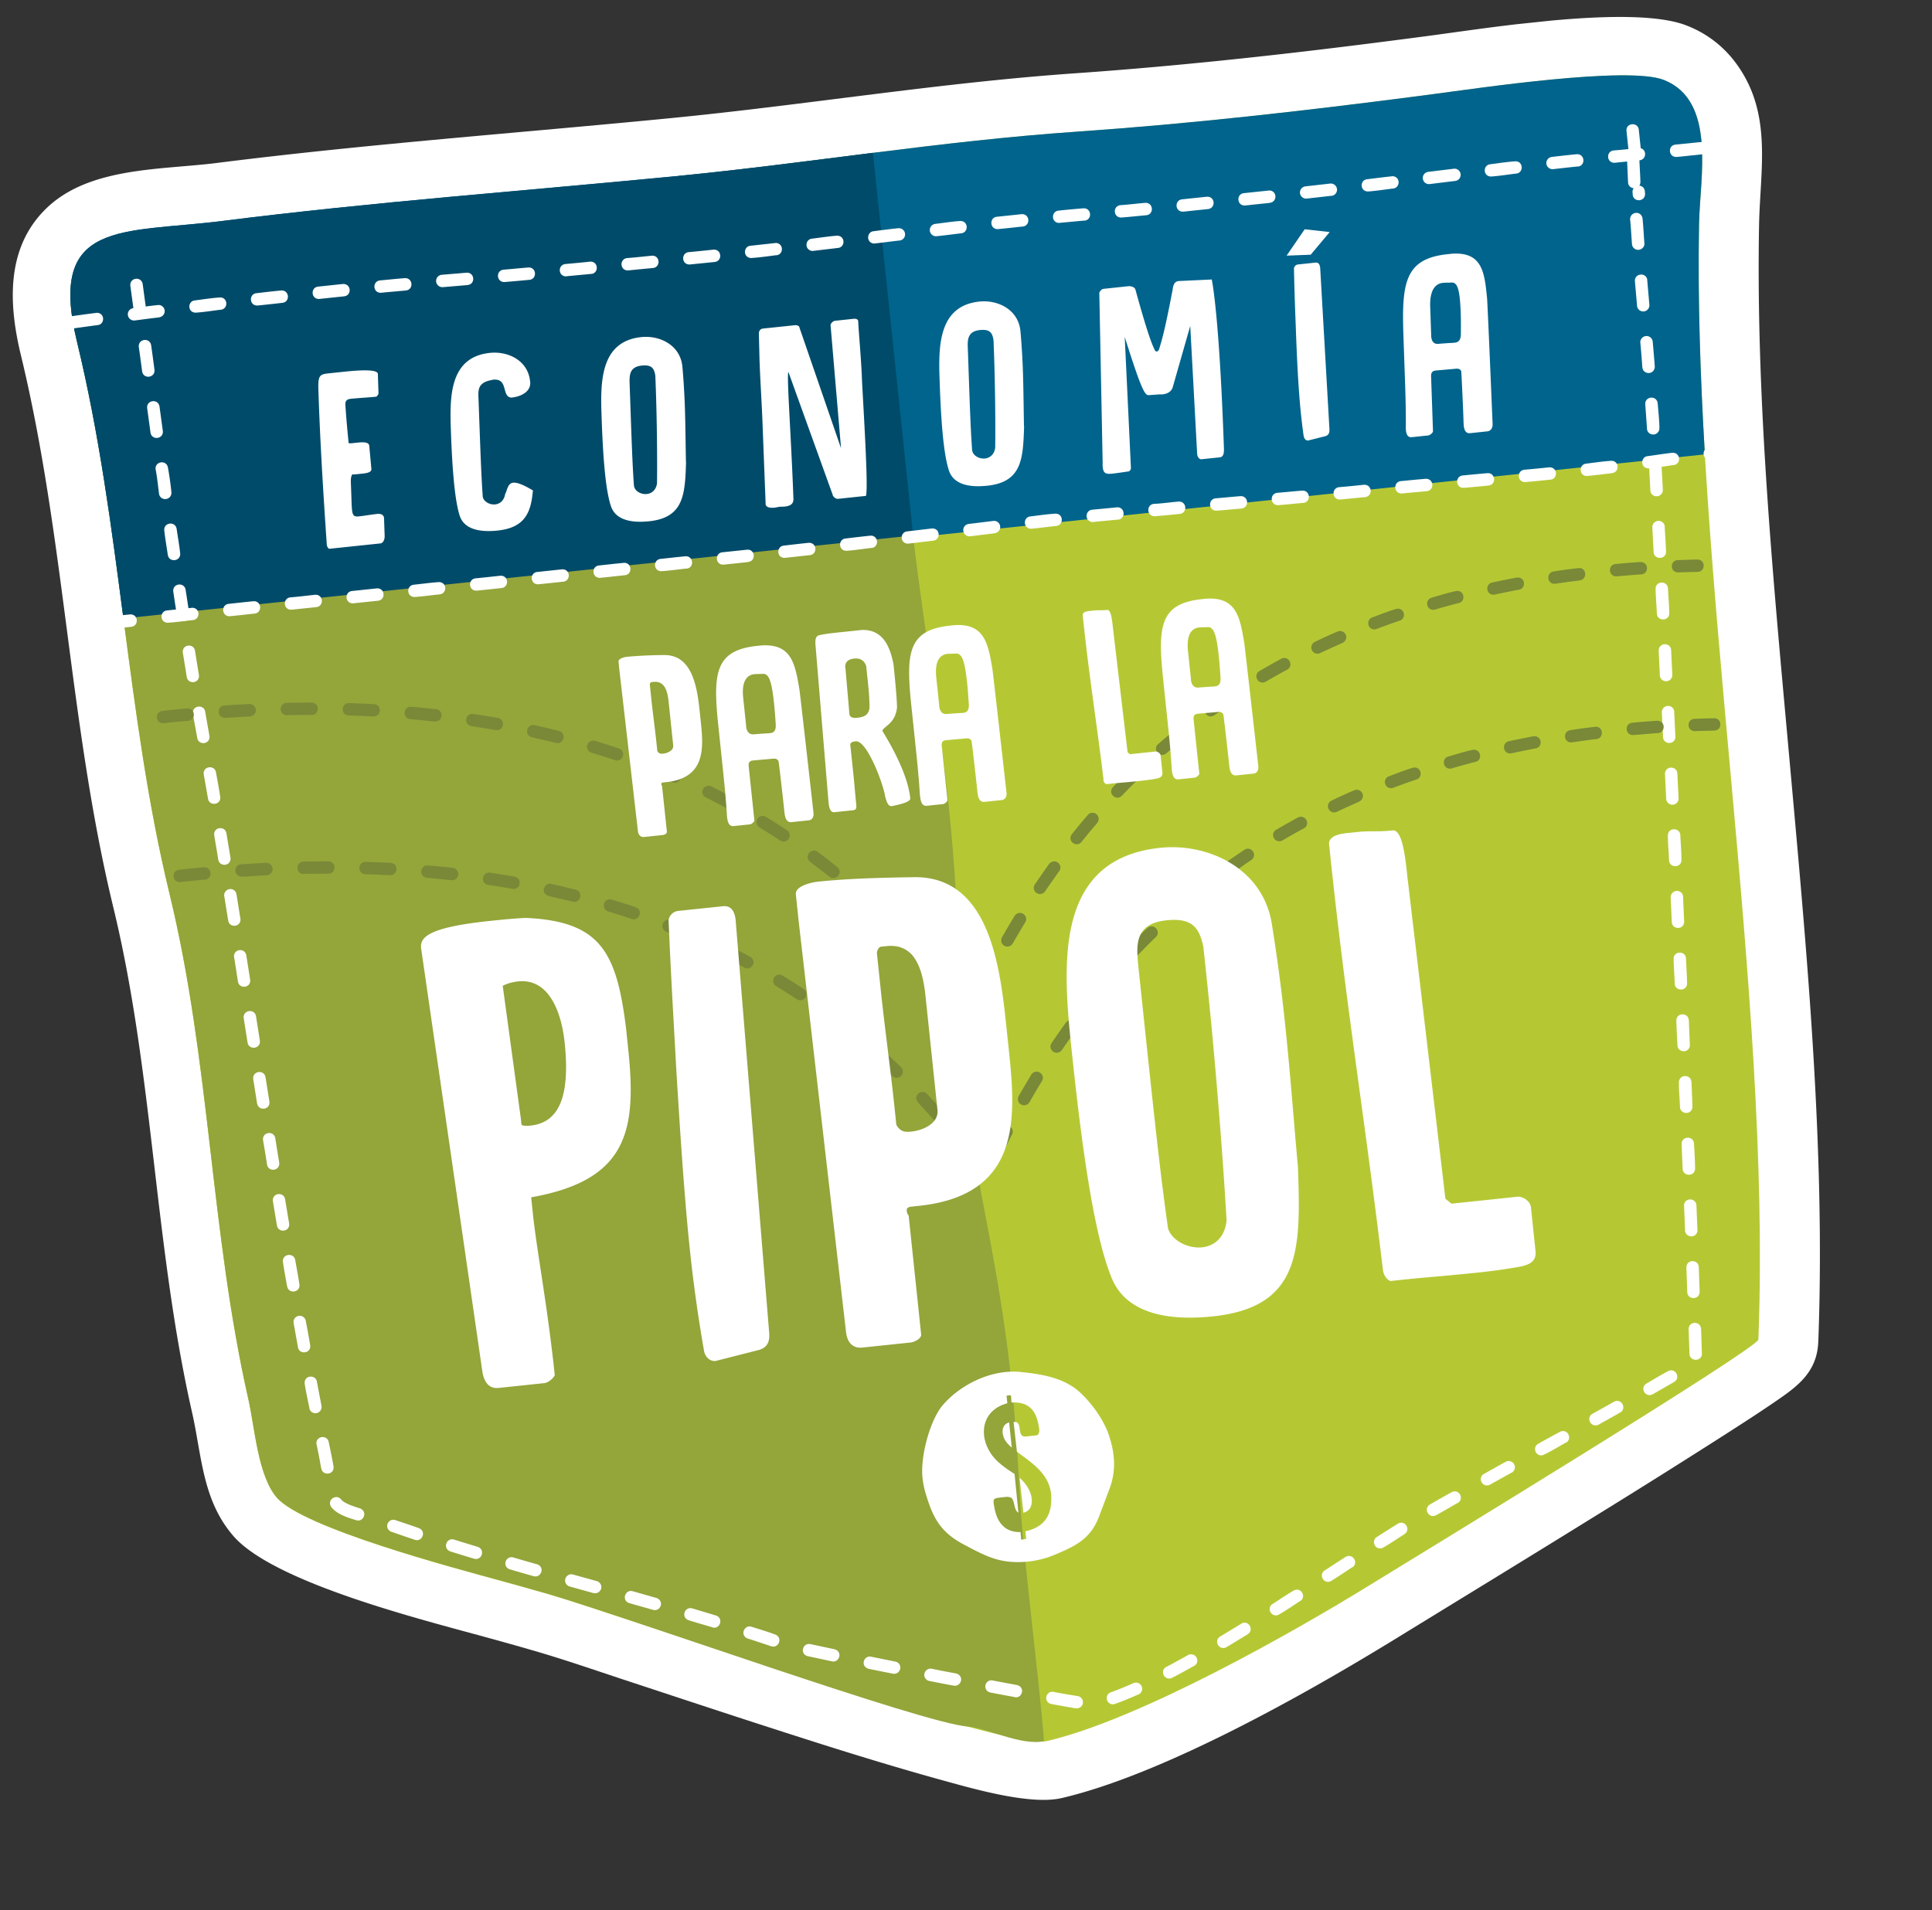 <svg xmlns="http://www.w3.org/2000/svg" width="90" height="89" fill="none"><rect width="100%" height="100%" fill="#333333" stroke="none"/><g fill-rule="evenodd" clip-path="url(#a)" clip-rule="evenodd"><path fill="#fff" d="M31.269 5.502c6.284-.616 12.509-1.647 18.817-2.087 5.204-.364 10.395-.949 15.566-1.626l.772-.101c2.88-.377 9.665-1.493 12.167-.49a5.13 5.13 0 0 1 2.266 1.732c1.73 2.328 1.137 4.941 1.087 7.551-.155 8.481.718 17.122 1.476 25.567.784 8.685 1.603 17.575 1.29 26.3l-.008.166c-.05 1.419-.977 2.087-1.98 2.773-.712.491-1.44.96-2.168 1.428a432 432 0 0 1-6.404 4.023c-3.037 1.882-6.08 3.74-9.123 5.608-4.19 2.574-10.842 6.33-15.575 7.432-1.478.344-4.204-.461-5.667-.863-2.597-.72-5.18-1.535-7.738-2.362-2.31-.745-4.614-1.51-6.921-2.27-1.425-.47-2.879-.977-4.322-1.391-.725-.212-1.454-.413-2.183-.614-2.935-.808-9.859-2.532-11.747-4.71-1.452-1.673-1.47-3.74-1.925-5.752-1.765-7.778-1.798-15.823-3.671-23.545C3.226 33.8 3.02 25.008.975 16.555c-.563-2.327-.718-4.94 1.117-6.78 1.991-2.006 5.367-1.85 7.998-2.181 7.038-.889 14.12-1.4 21.179-2.092"/><path fill="#B5C834" d="M31.479 8.213c6.358-.624 12.272-1.632 18.743-2.08 5.234-.36 10.528-.962 15.73-1.637l.771-.101c2.104-.276 9.124-1.332 10.794-.664 2.445.974 1.672 4.524 1.631 6.701-.296 16.197 3.36 35.61 2.77 51.818l-.007.164c-.017.409-16.03 10.165-18.375 11.607-3.211 1.97-10.409 6.08-14.762 7.099-1.93.45-19.92-5.89-23.265-6.853-.74-.21-1.474-.42-2.213-.621-2.109-.577-9.172-2.445-10.402-3.864-.88-1.014-1.022-3.227-1.323-4.57-1.782-7.85-1.773-15.73-3.68-23.583-2.033-8.39-2.237-17.166-4.307-25.71-1.381-5.7 2.109-5.02 6.796-5.613 6.949-.879 14.115-1.404 21.1-2.083z"/><path fill="#00648C" d="m79.424 21.16.001.01-73.662 7.742c-.566-4.346-1.135-8.707-2.18-13.009-1.381-5.7 2.109-5.02 6.796-5.611 6.949-.88 14.115-1.404 21.1-2.084 6.358-.623 12.272-1.632 18.743-2.079 5.234-.362 10.528-.963 15.73-1.638l.771-.101c2.104-.276 9.124-1.331 10.794-.663 2.445.973 1.672 4.523 1.631 6.7-.065 3.456.054 7.055.272 10.739z"/><path fill="#004B6A" d="m40.663 7.124 1.884 17.923-36.785 3.866c-.566-4.342-1.134-8.703-2.18-13.01-1.38-5.7 2.11-5.019 6.796-5.61 6.95-.88 14.115-1.405 21.1-2.085 3.127-.303 6.15-.705 9.18-1.088z"/><path fill="#94A53A" d="M42.531 24.949c.614 5.175 1.544 10.138 1.926 15.57.405 5.61.271 10.025 1.363 15.67 1.006 5.21 1.408 8.045 1.678 13.36.143 2.779.869 8.265 1.138 11.58-1.094.22-2.724-.64-3.536-.685-1.979-.1-16.242-5.224-19.587-6.187-.74-.21-1.474-.421-2.213-.621-2.109-.577-9.172-2.445-10.403-3.864-.879-1.014-1.022-3.227-1.322-4.57-1.782-7.85-1.773-15.73-3.68-23.583-1.02-4.2-1.575-8.493-2.143-12.804l36.784-3.867z"/><path fill="#fff" d="M6.647 13.235c-.065-.376-.615-.303-.575.08l.155 1.14c.064.375.615.302.574-.08zm69.408-4.17c.04.378.594.34.578-.046l-.011-.108a.274.274 0 0 0-.257-.26q.047-.065.052-.17c-.011-.346-.033-.696-.05-1.046a.29.29 0 0 0 .094-.243l-.12-1.149c-.039-.363-.593-.33-.574.046l.108 1.03a.28.28 0 0 0-.086.173c.001.015-.002.03 0 .05l.052 1.155a.276.276 0 0 0 .262.27.3.3 0 0 0-.054.19l.01.108zm.462 1.123a.33.33 0 0 0-.084-.185.291.291 0 0 0-.496.22c.04.374.057.774.087 1.153q.018.177.19.248c.192.069.41-.083.388-.294-.03-.374-.047-.774-.086-1.147zm.221 2.864c-.04-.373-.593-.334-.578.046l.1 1.15a.288.288 0 0 0 .574-.05l-.1-1.145zm.252 2.867a.289.289 0 0 0-.488-.182.29.29 0 0 0-.09.232c.04.378.066.768.095 1.146.036.344.521.358.575.015-.002-.02.006-.04.004-.06q-.044-.578-.096-1.146zm.232 2.873c-.04-.378-.594-.34-.579.04.025.38.055.764.08 1.144.01.291.434.386.562.08.01-.041.018-.067.017-.117-.003-.361-.052-.783-.08-1.152zm.172 2.874c-.015-.335-.523-.376-.574-.014.001.015-.002.03 0 .05l.061 1.15c.011.296.434.386.562.084.01-.04.018-.066.018-.116l-.061-1.15zm.158 2.877a.29.29 0 0 0-.181-.254.292.292 0 0 0-.399.285l.061 1.15c.013.355.572.366.577-.017-.01-.385-.042-.774-.063-1.164zm.147 2.872c-.013-.361-.571-.367-.576.016.01.386.042.774.062 1.16.013.36.572.366.577-.017-.011-.386-.042-.774-.063-1.164zm.148 2.872c-.015-.336-.518-.377-.576-.024.002.02-.001.035-.004.055l.056 1.15c.016.336.518.378.576.024-.002-.02.001-.035.004-.055zm.148 2.877a.287.287 0 0 0-.283-.273.29.29 0 0 0-.297.305l.056 1.15c.016.336.519.382.575.019-.001-.015.002-.03 0-.05l-.056-1.15zm.142 2.873c-.015-.336-.518-.382-.575-.019.002.015-.002.03 0 .05l.056 1.15a.29.29 0 0 0 .243.272.285.285 0 0 0 .333-.298l-.056-1.15zm.138 2.873c-.017-.35-.548-.374-.579-.003 0 .377.04.795.055 1.18.017.35.547.374.578.004 0-.377-.034-.796-.054-1.18m.132 2.874c-.013-.271-.358-.379-.528-.148a.3.3 0 0 0-.052.174l.051 1.151c.016.336.519.382.576.024-.002-.015.002-.03 0-.05l-.051-1.15zm.133 2.874c-.014-.366-.572-.367-.577.011.01.386.037.775.052 1.16.014.366.572.367.577-.01-.01-.386-.036-.776-.052-1.16m.128 2.874c-.014-.365-.572-.366-.577.012.01.385.032.775.052 1.16.017.35.543.375.579.004l-.004-.03-.046-1.151zm.122 2.875c-.016-.35-.542-.374-.578-.008-.006.377.034.8.049 1.18.016.341.518.378.576.03-.002-.02.001-.036.004-.056l-.046-1.151zm.123 2.875c-.013-.366-.572-.371-.576.016.01.386.031.77.047 1.161.017.35.543.38.579.004 0-.377-.03-.796-.05-1.176zm.113 2.876c-.016-.34-.518-.382-.576-.029.002.015-.002.03 0 .05l.047 1.151c.015.34.518.377.576.029-.002-.015.002-.03 0-.05zm.108 2.877c-.013-.366-.568-.377-.576.015q.023.58.041 1.152c.014.366.568.377.576-.016l-.04-1.151m.103 2.876c-.013-.365-.568-.377-.576.016l.041 1.152c.013.356.543.375.58.009l-.004-.03-.036-1.152zm-1.25 2.474c.315-.187.07-.663-.272-.508-.34.18-.682.39-1.016.584-.323.192-.058.68.287.5l1.006-.577zm-2.516 1.425c.293-.154.113-.627-.225-.527-.02.002-.038.014-.057.026l-1.007.562c-.274.143-.142.59.2.535.035-.004.054-.016.082-.028l1.008-.563zm-2.523 1.407c.292-.155.113-.632-.23-.527-.02.002-.034.014-.048.02-.334.184-.684.365-1.013.558-.292.155-.122.633.235.521.328-.148.73-.4 1.055-.577zm-2.53 1.397a.29.29 0 0 0 .126-.37.29.29 0 0 0-.403-.137c-.34.185-.673.374-1.012.563-.284.149-.13.61.215.528a.3.3 0 0 0 .067-.027c.334-.189.673-.373 1.007-.562zm-2.512 1.41c.323-.193.058-.68-.287-.5-.334.188-.678.378-1.007.572-.314.186-.07.662.273.507.34-.185.682-.39 1.016-.578zm-2.484 1.452c.29-.174.078-.638-.263-.508q-.021.008-.042.024-.491.305-.981.62c-.294.189-.056.655.282.5.33-.183.677-.428 1.004-.631zm-2.428 1.55c.303-.19.038-.679-.31-.488-.328.208-.65.42-.976.633-.299.19-.044.67.3.49.328-.204.659-.427.98-.64zm-2.427 1.57c.295-.185.056-.656-.282-.501-.324.183-.682.434-1.004.636-.3.19-.056.656.282.502.324-.183.687-.435 1.004-.642zm-2.444 1.542c.29-.174.078-.638-.258-.514a98 98 0 0 1-1.026.624c-.29.175-.094.625.24.521q.028-.01.056-.026c.333-.199.66-.402.989-.6zm-2.496 1.478c.274-.143.142-.59-.2-.534-.035.003-.054.015-.087.033-.334.184-.668.373-1.008.548-.322.168-.1.665.258.514.345-.176.693-.37 1.032-.56zm-2.59 1.33a.27.27 0 0 0 .147-.155c.1-.239-.15-.476-.387-.371a14 14 0 0 1-1.052.428c-.316.117-.212.593.133.556a.2.2 0 0 0 .063-.016c.37-.133.733-.285 1.09-.442zm-2.923.644a.3.3 0 0 0 .273-.103.29.29 0 0 0-.178-.463c-.37-.06-.77-.122-1.132-.198-.38-.055-.477.486-.105.566q.571.106 1.142.203zm-2.845-.515c.311.067.497-.39.172-.544-.026-.007-.041-.015-.067-.023-.376-.07-.757-.138-1.134-.213-.285-.064-.484.324-.214.519a.3.3 0 0 0 .109.043q.567.111 1.139.213zm-2.842-.54c.3.063.496-.355.193-.536-.032-.016-.048-.025-.084-.03a48 48 0 0 1-1.134-.22.294.294 0 0 0-.333.2.287.287 0 0 0 .218.369c.377.074.76.153 1.135.218zm-2.834-.555a.294.294 0 0 0 .333-.194.283.283 0 0 0-.218-.37l-1.13-.228c-.317-.07-.503.39-.172.544.02.008.035.011.056.02q.565.117 1.135.227zm-2.837-.575c.327.07.492-.395.183-.54l-.062-.024-1.127-.239c-.357-.076-.51.456-.13.56zm-2.83-.705c.342.118.548-.385.203-.538-.358-.136-.754-.253-1.12-.368-.316-.11-.546.355-.223.53l.041.015c.366.115.728.241 1.095.361zm-2.743-.878c.365.106.528-.428.177-.55a99 99 0 0 0-1.112-.334c-.36-.101-.53.418-.182.545.367.12.751.224 1.122.338zm-2.762-.816c.334.094.534-.379.193-.541l-.032-.012-1.109-.315c-.34-.098-.526.398-.192.541l.03.012zm-2.778-.785c.302.082.52-.312.24-.516a.2.2 0 0 0-.079-.037c-.37-.105-.744-.204-1.114-.31a.29.29 0 0 0-.317.118.29.29 0 0 0 .161.44l1.114.31zm-2.783-.784c.338.093.522-.387.202-.537a.2.2 0 0 0-.041-.016q-.555-.156-1.11-.32c-.334-.094-.52.367-.219.53l.057.023q.555.164 1.11.32m-2.777-.815c.365.106.533-.428.176-.55-.37-.114-.736-.224-1.107-.34-.37-.104-.533.424-.176.55q.55.174 1.107.34m-2.759-.88c.341.117.548-.386.203-.538-.363-.135-.745-.254-1.107-.38-.304-.102-.532.29-.27.5a.3.3 0 0 0 .078.041c.367.126.73.256 1.096.376m-2.732-.914c.305.107.534-.324.245-.517-.027-.012-.043-.026-.069-.033-.242-.078-.71-.213-.875-.414-.192-.262-.641-.027-.492.3.007.02.018.033.03.051.265.34.76.491 1.156.613zm-1.623-2.405c.055.332.565.308.573-.05l-.006-.054c-.065-.38-.145-.759-.224-1.138-.089-.367-.63-.26-.566.115q.12.56.217 1.123zm-.56-2.814a.3.3 0 0 0 .097.169.29.29 0 0 0 .47-.278l-.214-1.129c-.055-.336-.59-.305-.57.075.049.372.148.788.222 1.163zm-.527-2.832c.062.35.609.293.569-.09-.06-.38-.136-.765-.205-1.144a.29.29 0 0 0-.219-.23.287.287 0 0 0-.349.33zm-.503-2.84c.063.36.61.293.57-.085-.056-.381-.13-.765-.196-1.145-.063-.36-.614-.293-.574.085.055.381.13.77.196 1.15zm-.477-2.838c.062.356.61.303.568-.09-.065-.38-.125-.76-.189-1.136-.063-.36-.61-.302-.569.09.065.38.125.761.19 1.141zm-.463-2.839c.063.36.61.303.568-.09q-.095-.57-.184-1.141c-.063-.36-.61-.303-.57.09.065.375.131.765.186 1.141m-.459-2.844c.063.355.59.3.572-.06l-.003-.03-.18-1.137c-.063-.366-.614-.298-.573.085l.18 1.142zm-.448-2.841c.063.365.614.298.574-.085l-.18-1.142c-.063-.366-.614-.298-.574.085zm-.448-2.84c.062.355.59.3.572-.06l-.003-.03-.18-1.138c-.062-.36-.61-.303-.569.085.065.38.12.762.18 1.142m-.453-2.84c.063.36.61.302.569-.09-.065-.38-.12-.762-.185-1.142a.27.27 0 0 0-.103-.178c-.202-.162-.507.014-.465.272zm-.463-2.84c.063.356.61.303.569-.09-.065-.38-.125-.76-.19-1.14-.063-.361-.61-.299-.569.084.06.38.13.76.19 1.146m-.477-2.837c.062.355.608.293.569-.085-.055-.381-.131-.77-.2-1.15-.063-.35-.61-.298-.57.09.065.38.135.76.2 1.14zm-.502-2.83c.055.331.561.313.573-.05l-.006-.05c-.064-.375-.134-.755-.198-1.13-.062-.356-.609-.294-.57.084.056.382.136.77.201 1.15zM8.7 31.545c.062.356.61.303.568-.09q-.095-.571-.184-1.136c-.063-.36-.61-.303-.568.09q.095.57.184 1.14zm-.453-2.84c.064.37.614.293.574-.08a91 91 0 0 0-.175-1.148c-.064-.37-.614-.298-.575.08q.084.572.175 1.143zm-.429-2.848c.063.36.59.305.577-.06-.04-.378-.112-.783-.167-1.159-.063-.36-.59-.305-.577.06.04.379.112.783.167 1.164zm-.41-2.85c.064.361.587.311.578-.06a15 15 0 0 0-.162-1.16c-.065-.374-.615-.302-.575.081.072.355.112.777.16 1.14m-.398-2.85c.064.375.614.302.574-.08l-.155-1.14c-.064-.376-.614-.303-.574.08zm-.39-2.852c.064.375.615.302.575-.08-.05-.382-.1-.759-.155-1.14-.064-.375-.615-.303-.575.08.055.381.105.758.155 1.14"/><path fill="#fff" d="M3.335 14.729c-.377.064-.305.612.075.572.383-.05.761-.105 1.145-.155.325-.034.346-.542-.026-.573l-.049.005q-.576.074-1.145.155zm75.917-7.533c.364-.038.341-.592-.056-.575q-.572.061-1.144.116c-.375.039-.332.59.046.575h.01c.267-.019.542-.058.813-.081l.34-.036zm-2.877.273c.345-.037.351-.543-.006-.575l-.044.004c-.38.04-.774.082-1.154.112-.365.038-.342.591.055.574.384-.04.769-.08 1.154-.111zm-2.87.291c.365-.038.332-.59-.05-.575a45 45 0 0 0-1.163.127.29.29 0 0 0-.258.295.29.29 0 0 0 .323.274q.57-.066 1.148-.126zm-2.87.327c.344-.036.338-.567-.036-.572-.376.025-.803.09-1.181.139-.34.036-.345.562.04.571.38-.025.792-.093 1.176-.138m-2.865.346a.287.287 0 1 0-.07-.568l-1.146.14a.287.287 0 1 0 .07.568zm-2.868.35c.33-.034.347-.542-.02-.573l-.05.005c-.384.04-.768.091-1.147.136-.34.036-.344.562.04.571.381-.025.798-.094 1.177-.138m-2.874.342a.29.29 0 0 0 .256-.26.29.29 0 0 0-.322-.313l-1.147.13a.29.29 0 0 0-.258.295.29.29 0 0 0 .323.274l1.147-.13zm-2.872.322c.34-.036.352-.538-.01-.574l-.05.005-1.148.12c-.365.039-.337.592.05.576l1.159-.122zm-2.88.293c.365-.039.342-.592-.055-.575l-1.153.121c-.365.039-.342.592.055.575zm-2.875.287c.37-.039.332-.59-.045-.576-.386.03-.774.082-1.16.107-.374.04-.337.591.046.576.385-.03.775-.071 1.16-.107m-2.883.254c.374-.04.336-.592-.046-.576q-.576.045-1.16.107c-.345.036-.351.543.006.575l.044-.005 1.15-.106zm-2.872.272c.365-.039.337-.591-.05-.576l-1.159.122c-.364.038-.331.59.05.575.386-.035.775-.081 1.164-.122zm-2.867.316c.345-.036.34-.562-.03-.573-.372.02-.808.09-1.182.135a.286.286 0 0 0-.252.26.29.29 0 0 0 .322.313c.385-.04.763-.09 1.147-.136zm-2.87.336a.286.286 0 0 0 .252-.26.29.29 0 0 0-.322-.313c-.38.04-.768.09-1.146.14-.33.035-.347.543.02.574l.05-.005c.379-.04.767-.096 1.146-.136m-2.869.346c.34-.035.345-.562-.04-.571-.376.025-.797.094-1.176.139-.33.034-.352.538.02.573l.05-.005zm-2.87.342c.346-.037.34-.562-.03-.573l-.034.004-1.148.126c-.345.036-.344.562.035.571.377-.024.799-.084 1.177-.133zm-2.877.312c.365-.038.337-.591-.05-.575a92 92 0 0 1-1.159.117c-.365.038-.341.591.05.575l1.154-.116zm-2.875.282c.364-.038.341-.591-.05-.575-.385.04-.77.081-1.155.112-.365.038-.342.591.05.575q.577-.059 1.155-.112m-2.876.278c.364-.038.341-.592-.05-.575q-.578.06-1.155.111c-.345.036-.352.543.01.575l.045-.005c.384-.04.77-.071 1.15-.111zm-2.882.273c.375-.04.332-.59-.04-.576-.386.03-.775.071-1.16.102-.376.04-.337.59.045.576q.576-.048 1.16-.103zm-2.88.243c.38-.04.337-.591-.04-.576l-1.161.097a.288.288 0 0 0-.183.486c.061.063.15.098.233.09zm-2.873.253c.374-.04.331-.591-.046-.576-.386.03-.775.071-1.16.107-.364.038-.341.591.05.575.385-.04.77-.07 1.156-.106m-2.877.272c.365-.038.341-.591-.056-.575l-1.153.122c-.365.038-.336.59.05.575zm-2.874.302c.365-.038.332-.59-.05-.575-.385.035-.779.082-1.163.127-.355.037-.341.592.06.574q.577-.058 1.158-.126zm-2.866.321c.345-.036.339-.566-.035-.572-.376.025-.803.09-1.182.14-.34.035-.344.562.04.57.377-.024.798-.093 1.177-.138m-2.869.351a.286.286 0 1 0-.07-.568c-.384.04-.767.096-1.145.145a.28.28 0 0 0-.184.1.29.29 0 0 0 .26.473c.378-.05.766-.1 1.145-.145z"/><path fill="#798938" d="M7.566 33.125c-.355.037-.34.566.03.572l.03-.003c.384-.04.763-.08 1.144-.11.37-.04.332-.591-.046-.576-.385.03-.779.077-1.163.117zm71.517-6.48c.377-.015.374-.57-.005-.575q-.465.01-.92.027c-.367.014-.379.566.016.574q.454-.018.91-.026m-2.629.117c.328-.014.38-.516.02-.572-.02.002-.035-.002-.055-.005q-.578.039-1.162.093c-.374.04-.331.59.046.576.385-.031.77-.066 1.156-.092zm-2.86.276c.33-.035.34-.542-.011-.574l-.06.006c-.379.045-.777.092-1.154.156-.367.063-.3.612.08.572.383-.055.76-.11 1.145-.155zm-2.835.437c.328-.054.314-.564-.06-.57l-.05.006c-.38.07-.761.15-1.142.23-.33.079-.284.56.06.568l.064-.006c.376-.08.751-.159 1.128-.228m-2.8.622c.326-.074.27-.604-.12-.563-.37.078-.785.206-1.152.315-.353.106-.227.643.157.553q.553-.163 1.11-.305zm-2.75.82c.34-.125.197-.636-.167-.548-.367.113-.76.263-1.12.4-.316.113-.204.612.158.55.02-.003.03-.004.049-.016q.54-.204 1.08-.386m-2.672 1.035a.29.29 0 0 0 .163-.35.29.29 0 0 0-.393-.177c-.352.151-.714.313-1.06.484a.288.288 0 1 0 .249.52c.347-.161.694-.322 1.042-.472zM59.962 31.2c.307-.161.106-.651-.248-.52l-.029.013q-.51.276-1.016.573c-.29.175-.1.621.239.521q.03-.01.057-.026.494-.291.997-.561m-2.45 1.473c.287-.204.048-.625-.269-.508a.2.2 0 0 0-.051.03c-.326.218-.642.435-.957.662-.297.21 0 .67.319.477.322-.212.636-.448.962-.661zm-2.305 1.691c.292-.254-.072-.682-.365-.443q-.455.367-.893.75c-.266.225.038.65.351.453l.033-.023q.432-.372.874-.737m-2.138 1.897c.245-.234-.069-.658-.384-.431-.278.248-.583.572-.843.848-.258.29.16.663.42.397.266-.276.531-.547.808-.81zm-1.959 2.081a.29.29 0 0 0 .036-.32.285.285 0 0 0-.473-.05q-.38.441-.743.896c-.232.313.217.647.451.36q.357-.447.73-.88zm-1.767 2.245c.192-.258-.145-.62-.438-.37a.3.3 0 0 0-.035.038q-.339.474-.663.953c-.185.272.174.612.447.36l.035-.044q.322-.471.654-.937m-1.583 2.385c.166-.27-.177-.587-.447-.36-.017.021-.036.038-.048.06-.2.328-.399.667-.588.999a.3.3 0 0 0 0 .288.29.29 0 0 0 .503-.004q.285-.498.58-.983m-1.393 2.493c.162-.315-.292-.6-.502-.28-.184.337-.36.713-.527 1.058-.141.317.274.567.49.296a.2.2 0 0 0 .029-.053q.243-.515.51-1.026zm-1.832 1.582c.193.267.623.044.504-.276-.012-.024-.019-.043-.036-.066a25 25 0 0 0-.705-.923c-.23-.284-.666.025-.468.337.227.313.478.614.705.928m-1.784-2.234c.227.264.653-.039.457-.346l-.024-.032q-.382-.437-.778-.866c-.252-.261-.67.08-.434.378.255.29.518.57.773.862zm-1.962-2.071c.216.21.581-.017.47-.318-.02-.037-.032-.066-.065-.097a32 32 0 0 0-.851-.794c-.253-.226-.633.097-.423.392l.034.036c.281.254.563.517.835.78m-2.143-1.894c.262.21.62-.13.407-.4-.017-.018-.028-.032-.045-.045q-.451-.367-.922-.712c-.292-.217-.642.202-.361.45.3.242.617.466.917.713zm-2.305-1.688a.29.29 0 0 0 .383-.055.285.285 0 0 0-.064-.42 33 33 0 0 0-.983-.626.287.287 0 0 0-.303.488q.488.3.962.614zm-2.447-1.474c.296.162.587-.24.324-.47-.016-.014-.032-.022-.049-.035a25 25 0 0 0-1.033-.537.27.27 0 0 0-.177-.026c-.274.049-.33.417-.078.54.342.167.68.345 1.017.523zm-2.573-1.243c.313.136.57-.308.271-.505-.016-.008-.027-.017-.042-.02a25 25 0 0 0-1.078-.443c-.342-.127-.565.362-.228.53.354.152.718.287 1.078.443zm-2.674-1.024c.326.11.546-.355.224-.53l-.042-.015c-.367-.125-.738-.24-1.109-.355a.288.288 0 0 0-.317.445.28.28 0 0 0 .151.108q.55.166 1.093.347m-2.75-.802c.372.08.51-.456.14-.561a42 42 0 0 0-1.134-.268c-.342-.073-.51.42-.156.553.369.1.77.176 1.144.271zm-2.804-.599c.384.054.472-.491.1-.566-.381-.07-.766-.128-1.146-.187-.364-.051-.472.486-.095.565.38.06.76.119 1.141.188m-2.843-.406a.29.29 0 0 0 .318-.246c.023-.157-.098-.313-.253-.321a29 29 0 0 0-1.158-.112c-.337-.029-.445.459-.1.567q.029.004.05.01c.383.033.76.068 1.144.112zm-2.86-.23c.385.01.411-.544.03-.574q-.578-.027-1.162-.046c-.369-.006-.406.544-.024.573q.577.02 1.156.047m-2.873-.07c.325.006.417-.49.05-.571q-.021.001-.05-.005c-.39.002-.772.007-1.16.013-.377.015-.374.57.005.575.383-.01.771-.011 1.155-.012m-2.873.069a.29.29 0 0 0 .274-.282.29.29 0 0 0-.305-.296q-.58.03-1.159.068c-.332.015-.382.536.01.574.384-.005.793-.048 1.18-.064m-3.3 7.145c-.355.037-.34.567.03.572l.03-.003c.384-.04.764-.08 1.144-.11.37-.039.332-.59-.045-.576-.386.03-.78.077-1.164.117zm71.517-6.485c.377-.015.374-.57-.006-.575q-.463.01-.919.027c-.367.014-.379.566.016.574q.454-.017.909-.026m-2.629.118c.328-.015.38-.516.02-.573-.02.002-.035-.001-.055-.004q-.578.038-1.162.092c-.374.04-.331.59.046.576.385-.03.77-.066 1.156-.092zm-2.861.276c.33-.035.342-.542-.01-.575l-.06.006c-.379.045-.778.092-1.154.157-.368.063-.3.607.079.567.383-.055.76-.11 1.145-.155m-2.835.437c.329-.055.315-.564-.06-.57l-.049.005c-.381.07-.761.15-1.142.23-.33.079-.285.56.06.569l.064-.007c.376-.079.751-.158 1.127-.227m-2.8.626c.327-.074.271-.604-.118-.563-.37.079-.786.207-1.153.315-.353.106-.226.644.158.554.367-.108.74-.212 1.109-.305zm-2.749.82c.341-.125.198-.636-.167-.548-.367.113-.76.264-1.119.4-.317.113-.204.613.158.55a.1.1 0 0 0 .048-.015q.54-.205 1.08-.387m-2.672 1.03a.29.29 0 0 0 .163-.35.29.29 0 0 0-.393-.176c-.353.15-.714.313-1.06.483a.288.288 0 1 0 .249.52c.347-.16.694-.321 1.042-.472zm-2.575 1.248c.307-.16.106-.65-.249-.52l-.028.014q-.51.275-1.016.573c-.291.174-.1.62.239.52q.028-.01.057-.025.493-.292.997-.562m-2.45 1.475c.287-.204.049-.626-.268-.508a.2.2 0 0 0-.051.03c-.326.218-.642.435-.957.661-.297.21 0 .67.319.478.321-.212.635-.449.962-.662zm-2.304 1.69c.292-.253-.072-.681-.366-.447q-.454.368-.893.749c-.265.226.038.65.352.454l.032-.023q.433-.372.874-.737zm-2.138 1.898c.245-.235-.069-.658-.384-.431-.278.247-.583.572-.843.847-.258.29.16.663.42.393.265-.276.53-.547.807-.81m-1.959 2.08a.29.29 0 0 0 .036-.32.285.285 0 0 0-.474-.05q-.38.443-.742.897c-.232.312.217.647.45.36q.358-.448.73-.881zm-1.767 2.246c.192-.258-.145-.62-.438-.371-.014.011-.022.022-.036.038q-.34.474-.662.953c-.186.273.174.612.447.36l.035-.043q.323-.472.654-.937m-1.584 2.384c.166-.27-.176-.587-.446-.36-.018.022-.036.039-.049.06-.199.333-.398.662-.587 1a.3.3 0 0 0 0 .287.29.29 0 0 0 .503-.003q.285-.499.58-.984m-1.392 2.493c.161-.314-.292-.599-.503-.28-.184.338-.358.713-.526 1.059-.142.317.273.566.49.295a.2.2 0 0 0 .029-.052q.243-.516.51-1.026zm-1.832 1.582c.193.268.623.044.504-.276-.012-.023-.02-.043-.037-.066a25 25 0 0 0-.705-.923c-.229-.283-.665.025-.468.337.228.314.479.615.706.928m-1.784-2.229c.227.264.654-.038.457-.345l-.023-.033q-.383-.436-.78-.866c-.25-.26-.668.08-.433.378.255.291.519.571.773.862zm-1.962-2.076c.216.21.58-.016.47-.317-.02-.038-.032-.066-.066-.098a33 33 0 0 0-.85-.793c-.253-.227-.633.096-.423.392.012.013.023.022.034.036.28.253.563.516.835.78m-2.143-1.893c.261.21.62-.13.407-.4-.017-.018-.029-.032-.045-.045q-.451-.368-.922-.712c-.292-.217-.642.201-.361.45.299.241.617.466.917.712zm-2.305-1.688a.29.29 0 0 0 .383-.055.285.285 0 0 0-.064-.42 33 33 0 0 0-.983-.626.287.287 0 0 0-.303.488q.488.299.962.613zm-2.447-1.47c.296.163.588-.24.324-.47-.016-.014-.032-.022-.048-.035a25 25 0 0 0-1.033-.536.3.3 0 0 0-.178-.026c-.273.048-.33.416-.077.539.341.167.679.345 1.016.523zm-2.573-1.247c.313.135.57-.309.27-.505q-.02-.015-.041-.02a25 25 0 0 0-1.078-.443c-.343-.128-.565.362-.229.53.355.151.718.287 1.078.442zm-2.674-1.024c.325.11.546-.355.223-.53l-.041-.015c-.367-.126-.738-.24-1.109-.355a.288.288 0 0 0-.317.445.28.28 0 0 0 .151.108q.55.165 1.093.347m-2.75-.803c.372.08.51-.456.14-.56a41 41 0 0 0-1.135-.268c-.341-.073-.508.42-.156.552.37.1.771.177 1.145.272zm-2.804-.598c.384.053.471-.492.1-.567-.381-.069-.766-.128-1.146-.187-.364-.05-.472.487-.095.566.38.06.76.118 1.14.188m-2.843-.406c.16.013.294-.09.317-.247a.29.29 0 0 0-.253-.326 29 29 0 0 0-1.158-.111c-.337-.03-.445.459-.1.566q.03.004.05.01c.383.034.76.069 1.144.113zm-2.86-.23c.384.009.411-.545.03-.574a79 79 0 0 0-1.162-.047c-.37-.006-.406.544-.024.573q.577.02 1.156.048m-2.873-.07c.325.005.417-.491.05-.572q-.021.002-.05-.004c-.39.001-.772.007-1.16.013-.378.014-.374.57.005.575.383-.01.771-.012 1.155-.013m-2.873.073a.29.29 0 0 0 .275-.282.29.29 0 0 0-.305-.295q-.58.029-1.16.067c-.332.015-.382.536.011.574.383-.005.792-.048 1.18-.064"/><path fill="#fff" d="M4.908 28.754c-.35.037-.339.567.03.572l.03-.003 1.149-.12c.364-.039.331-.591-.05-.576-.386.036-.78.082-1.164.123zm75.926-7.499c.362-.063.307-.588-.06-.57l-.025.004c-.378.054-.766.105-1.143.164-.363.063-.307.588.06.575l.025-.003c.377-.06.765-.115 1.143-.165zm-2.862.415c.362-.063.313-.584-.06-.574-.38.04-.781.107-1.16.157-.335.035-.344.567.045.57.376-.03.797-.103 1.18-.158zm-2.871.371c.345-.036.339-.566-.035-.572-.372.025-.804.085-1.177.134-.36.038-.337.591.05.575.385-.04.778-.086 1.162-.132zm-2.878.308c.365-.038.341-.592-.056-.575-.384.04-.769.08-1.154.111-.37.04-.337.592.046.576.385-.035.775-.071 1.159-.112zm-2.882.273c.375-.04.332-.59-.04-.576-.386.03-.775.071-1.16.107-.375.039-.332.59.04.576.386-.03.776-.067 1.16-.107m-2.877.263c.374-.04.331-.59-.046-.576-.385.03-.775.071-1.16.107-.37.039-.336.591.046.576zm-2.872.277c.365-.039.342-.592-.055-.575-.384.04-.769.08-1.154.111-.37.04-.337.591.045.576.385-.035.775-.076 1.16-.112zm-2.881.273c.375-.04.331-.59-.046-.576-.385.03-.775.071-1.16.102-.375.04-.337.591.045.576.386-.03.77-.071 1.155-.107zm-2.878.258c.374-.04.336-.591-.046-.576-.385.03-.77.07-1.155.101-.375.04-.337.591.045.576q.578-.047 1.156-.101m-2.879.252c.375-.039.337-.59-.046-.575-.365.028-.797.093-1.154.106-.375.04-.332.59.045.576.386-.03.776-.067 1.16-.107zm-2.872.268c.364-.039.341-.592-.05-.576q-.578.059-1.155.112c-.34.036-.352.538.01.574l.045-.004 1.15-.111zm-2.875.292c.35-.037.34-.567-.03-.572-.367.018-.813.085-1.182.129-.355.037-.332.59.055.574.384-.04.773-.09 1.157-.131m-2.865.336a.286.286 0 1 0-.07-.569l-1.146.14a.3.3 0 0 0-.139.055.29.29 0 0 0 .21.519l1.146-.14zm-2.868.35c.34-.035.344-.561-.04-.57l-.03.003-1.147.135c-.33.035-.352.538.02.573l.05-.005zm-2.87.342c.355-.037.332-.59-.055-.575-.385.04-.778.087-1.162.133-.345.036-.34.561.03.572.382-.02.802-.094 1.182-.134zm-2.875.332c.355-.037.342-.591-.06-.574q-.576.062-1.158.131c-.345.037-.344.563.036.572l.03-.003 1.147-.125zm-2.872.317c.35-.037.34-.567-.03-.572l-.03.003-1.148.12c-.36.038-.332.59.05.575.385-.035.779-.081 1.163-.122zm-2.872.312c.364-.039.331-.59-.051-.575-.38.034-.784.082-1.163.122-.355.037-.34.566.03.572.377-.02.799-.084 1.183-.124zm-2.873.307c.364-.039.331-.591-.046-.576-.385.035-.779.082-1.163.122-.365.038-.332.59.045.576.385-.036.779-.082 1.163-.122m-2.874.302c.365-.039.337-.591-.05-.576l-1.159.122c-.365.038-.336.591.05.575zm-2.874.297c.365-.039.336-.591-.05-.575-.385.04-.774.086-1.159.121-.365.039-.336.591.05.575zm-2.88.293c.355-.038.344-.568-.035-.572-.38.025-.793.083-1.173.123-.355.037-.344.567.035.572.381-.025.794-.084 1.173-.123m-2.874.297c.365-.039.337-.591-.05-.576l-1.158.122c-.365.038-.337.591.05.575zm-2.874.297c.365-.039.337-.591-.05-.575-.385.04-.778.091-1.158.121-.365.039-.337.591.05.575zm-2.873.302c.364-.039.331-.59-.046-.576-.385.035-.779.082-1.163.122-.365.039-.332.59.046.576.385-.035.778-.082 1.163-.122m-2.874.302c.355-.038.34-.567-.03-.573l-.03.003-1.148.121c-.355.038-.34.567.03.573.377-.02.799-.084 1.178-.124m6.231-3.512c.016.062.055.197.134.189l2.361-.248c.153-.016.207-.21.204-.34l-.028-.83c-.007-.163-.148-.223-.31-.205-.301.031-.58.085-.865.115-.227.024-.28-.045-.313-.27-.024-.225-.026-.438-.034-.656l-.023-.643c-.006-.153.002-.317.074-.39.036.012.164-.002.287-.015l.188-.02c.187-.019.412-.058.407-.206l-.1-1.09c-.019-.178-.283-.175-.534-.148l-.212.022c-.098.01-.177.019-.214-.002a52 52 0 0 1-.153-1.78c-.004-.139.028-.256.245-.28.404-.042.791-.058 1.205-.101.023-.027.099-.11.094-.149l-.03-.91c-.01-.237-.925-.17-1.566-.103l-.779.082c-.438.046-.45.176-.417 1.006.079 2.32.225 4.656.383 6.971zm7.271-2.219c-.07-.955-.107-2.013-.195-4.47l-.007-.153c-.015-.38-.013-.693.552-.817.05-.005.088-.024.127-.028.73-.077.382.793.85.834l.064-.007c.227-.024.838-.187.82-.692l-.006-.049c-.093-.987-1.031-1.424-1.874-1.336-1.873.197-1.871 2.018-1.82 3.546.048 1.36.138 3.16.407 4.02.23.76 1.173.775 1.765.713 1.281-.134 1.562-.834 1.652-1.87-.463-.28-.747-.378-.92-.36-.202.021-.256.215-.336.452.001.015-.014.016-.037.078-.052.308-.25.458-.463.48-.266.028-.532-.132-.58-.345zm5.955.377c.229.8 1.187.813 1.793.75 1.622-.171 1.672-1.253 1.72-2.752l-.006-.049c-.015-.857-.022-1.68-.047-2.486a35 35 0 0 0-.116-1.913c-.097-1.017-1.062-1.47-1.915-1.381-1.912.2-1.908 2.086-1.851 3.673.049 1.413.14 3.275.422 4.158m1.09-.874c-.075-.99-.11-2.087-.199-4.633l-.006-.153c-.01-.391-.012-.783.564-.844.464-.048.587.127.635.49l.024.657c.044 1.275.07 3.044.053 4.346-.05.323-.26.469-.476.491-.267.028-.547-.13-.59-.354zm9.257.416c.055.094.143.174.256.162l1.282-.135c.05-.005.054-.626.024-1.431-.052-1.488-.19-3.662-.203-4.067-.032-.87-.153-2.163-.17-2.602l-.007-.074c-.021-.062-.124-.086-.188-.08l-.877.093c-.099.01-.184.094-.22.187l.49 5.753-1.935-5.616c-.006-.099-.133-.125-.232-.115l-1.468.154c-.128.014-.183.109-.193.21l.03 1.236c.036 1.049.112 2.102.147 3.146l.14 3.617c.045.134.231.154.409.136.089-.01.186-.035.24-.04.074-.008.15-.001.228-.01.212-.022.425-.084.416-.36-.07-1.993-.21-4.167-.247-5.24-.014-.415-.01-.668.014-.67l2.069 5.741zm5.4-1.197c.23.8 1.188.813 1.794.749 1.622-.17 1.672-1.252 1.72-2.75l-.006-.05c-.015-.857-.022-1.68-.047-2.486a35 35 0 0 0-.116-1.913c-.097-1.017-1.062-1.471-1.915-1.381-1.912.2-1.908 2.086-1.851 3.672.049 1.414.14 3.275.422 4.159m1.095-.874c-.074-.99-.11-2.088-.198-4.634l-.006-.153c-.016-.39-.012-.783.564-.843.464-.049.587.127.635.489l.024.657c.044 1.276.07 3.044.053 4.346-.05.323-.26.469-.477.492-.266.028-.547-.131-.59-.355zm6.073.602c.013.405.082.497.447.459.276-.03.491-.067.791-.108.05-.045.084-.098.084-.148l-.289-6.117c.84 2.68.965 2.732 1.142 2.713.015-.002.342-.021.455-.033.025-.003.115.003.165-.002.152-.016.39-.081.47-.318l.82-2.87.322 5.965c.006.1.072.26.21.246l.853-.09c.178-.018.193-.248.184-.426-.218-6.303-.566-7.859-.566-7.859l-1.547.073c-.212.023-.255.23-.277.406-.29 1.51-.43 2.12-.612 2.71-.008.065-.058.16-.132.167-.05.005-.103-.078-.12-.141-.107-.217-.331-.789-.865-2.732-.029-.136-.223-.18-.331-.17l-1.159.123c-.088.009-.158.106-.196.174l.157 7.982zm9.372-1.303c.005.099.084.23.207.217l.776-.196c.2-.046.22-.187.214-.34l-.43-7.497c-.014-.137-.058-.272-.22-.255l-.819.086c-.098.01-.187.11-.183.198.021 1.01.051 1.866.081 2.622.09 2.56.188 3.875.368 5.16zm-.798-8.396 1.122-.043.885-1.056-1.165-.13-.838 1.224zm5.55 7.996c.007.212.03.488.282.462l.77-.081c.073-.008.22-.123.217-.202l-.088-2.546c-.005-.188.067-.26.215-.276l.933-.083c.114-.012.2.004.256.112.023.315.094 1.886.102 2.203l.007.212c.01.227.043.502.31.474l.803-.085c.177-.018.244-.19.24-.328-.237-5.706-.254-5.778-.256-5.843-.12-1.237-.217-2.205-1.651-2.104l-.187.02c-1.997.21-2.148 1.327-2.06 3.824l.052 1.498c.036.959.064 1.839.059 2.737zm1.186-4.263-.047-1.35c-.013-.405.037-1.016.55-1.11.188-.019.329-.009.418-.018.3-.032.413.284.454 1.43.01.277.009.605.007.972-.003.204-.06.374-.277.397l-.113.011c-.19.005-.629.042-.678.047-.238.01-.308-.181-.315-.384zM28.864 31.317l.852 7.398c.02.187.122.3.294.282l.873-.092c.064-.007.192-.07.184-.143l-.226-2.145c-.027-.022-.03-.061-.034-.086-.004-.039.01-.05.058-.07l.163-.017c1.858-.196 1.745-1.603 1.618-2.81l-.046-.437c-.114-1.084-.31-2.706-1.682-2.676a20 20 0 0 0-1.715.081c-.074.008-.407.068-.39.23zm1.718 3.308c-.065-.623-.17-1.391-.236-2.014l-.076-.722c.01-.04.017-.076.063-.106l.114-.012c.522-.055.65.448.697.9l.216 2.056c.027.25-.275.366-.462.386-.124.013-.2.006-.277-.12l-.038-.363zm3.283 3.406c.023.211.066.484.313.458l.759-.08c.074-.007.211-.12.204-.194l-.264-2.508c-.02-.187.048-.258.2-.274l.924-.083c.113-.011.2.004.266.111.047.308.22 1.858.252 2.167l.022.211c.024.226.077.493.338.466l.799-.084c.172-.018.234-.189.22-.326-.63-5.615-.648-5.688-.655-5.751-.203-1.22-.367-2.17-1.792-2.07l-.187.02c-1.982.208-2.056 1.308-1.797 3.766l.155 1.477c.1.943.19 1.811.244 2.699zm.895-4.197-.14-1.326c-.041-.397-.03-.999.479-1.092.187-.02.328-.01.411-.018.301-.032.434.282.552 1.41q.043.413.076.96c.006.198-.036.366-.248.388l-.113.012c-.19.005-.624.041-.678.047-.238.01-.323-.18-.344-.376zm3.835 3.536c.018.172.052.496.274.473l.872-.092c.163-.017.16-.131.145-.278-.05-.486-.085-.959-.136-1.44l-.142-1.354c.014-.101.16-.131.25-.14.546-.058 1.325 2.093 1.378 2.588.056.158.112.455.31.434.145-.04.88-.157.858-.368-.118-1.119-.888-2.467-1.285-3.115a.1.1 0 0 1-.015-.048c.14-.228.593-.34.682-1.05.002-.123-.014-.613-.163-2.026-.16-.812-.474-1.617-1.454-1.604l-1.183.124c-.276.03-.562.06-.853.13-.158.066-.15.244-.15.378zm.777-6.264c-.005-.277.148-.393.424-.422s.463.09.554.344l.064.609c.052.495.086.82.092 1.345-.052.357-.269.43-.604.465-.148.015-.316-.017-.333-.178l-.187-2.164zm3.489 5.98c.022.21.066.484.312.458l.759-.08c.074-.008.212-.121.204-.195l-.264-2.508c-.02-.186.048-.258.196-.273l.923-.082c.113-.012.2.003.266.11.047.308.22 1.858.252 2.167l.023.211c.023.226.076.493.338.466l.798-.084c.172-.018.234-.189.22-.326-.63-5.615-.648-5.688-.654-5.751-.203-1.22-.368-2.17-1.793-2.07l-.187.02c-1.981.208-2.055 1.308-1.797 3.766l.155 1.478c.1.942.19 1.81.244 2.698zm.894-4.198-.14-1.325c-.041-.397-.03-.999.479-1.092.187-.02.328-.01.412-.019.3-.031.433.282.552 1.411.029.275.047.595.075.96.006.197-.036.366-.248.388l-.113.012c-.189.005-.624.04-.678.046-.238.01-.323-.18-.343-.375zm7.643 3.45c.008.073.058.167.136.198l.35-.037c.172-.018.726-.061 1.184-.11.35-.036.66-.083.781-.106.161-.032.32-.083.3-.285l-.084-.795c-.01-.098-.136-.199-.244-.187l-1.183.124-.11-.088-.683-5.798c-.037-.348-.09-.854-.262-.835-.286.03-.404.002-.626.026l-.187.02c-.138.014-.324.043-.334.183l.023.226c.286 2.719.625 4.762.95 7.462zm3.188-.485c.023.211.066.484.313.459l.759-.08c.074-.008.216-.122.209-.196l-.264-2.508c-.02-.186.048-.258.195-.273l.924-.082c.113-.012.2.003.265.11.048.308.22 1.858.253 2.167l.022.211c.024.226.077.493.338.466l.799-.084c.172-.018.234-.188.22-.326-.63-5.615-.648-5.687-.655-5.751-.203-1.22-.367-2.17-1.792-2.07l-.187.02c-1.982.208-2.055 1.308-1.797 3.766l.155 1.478c.1.942.19 1.81.244 2.698zm.895-4.197-.14-1.325c-.041-.398-.03-1 .479-1.093.187-.02.328-.01.411-.018.301-.032.434.282.552 1.41.03.276.048.596.076.96.006.198-.036.366-.248.389l-.113.011c-.19.005-.624.041-.678.047-.238.01-.323-.18-.343-.376zM19.617 44.188l2.858 19.75c.086.477.311.776.76.729l2.124-.224c.192-.02.434-.239.484-.373-.34-3.239-.84-5.816-1.019-7.514l-.08-.77c4.476-.794 4.923-3.084 4.521-6.902l-.1-.962c-.44-3.556-1.18-5.001-4.679-5.154-.614.03-1.226.094-1.68.142-2.966.311-3.24.797-3.189 1.278m4.648 7.946-.846-6.203c.245-.125.504-.182.725-.205 1.356-.142 1.994 1.284 2.16 2.855.256 2.439-.228 3.72-1.583 3.862-.227.024-.423.01-.43-.054zm8.529 10.784c.026.255.249.524.54.494l1.965-.5c.511-.118.568-.481.528-.864L34.27 42.876c-.037-.354-.173-.697-.592-.653l-2.095.22c-.256.028-.459.277-.435.503.107 2.584.243 4.777.346 6.711.222 3.674.412 6.383.645 8.596a69 69 0 0 0 .655 4.67zm4.411-19.994 2.206 19.135c.05.48.31.776.76.728l2.257-.237c.162-.017.504-.182.483-.373l-.583-5.55c-.07-.058-.081-.156-.088-.22-.01-.098.021-.13.146-.179l.419-.044c4.8-.504 4.518-4.141 4.19-7.263l-.119-1.128c-.294-2.803-.8-7.007-4.345-6.922-1.433.022-3.024.06-4.443.21-.192.02-1.058.175-1.014.592zm4.451 8.543c-.169-1.61-.442-3.595-.613-5.215l-.196-1.865c.025-.101.044-.198.166-.275l.29-.03c1.356-.143 1.687 1.157 1.81 2.32l.558 5.315c.068.643-.712.953-1.2 1.004-.32.034-.521.02-.716-.312l-.098-.937zm10.087 7.966c.736 2.03 3.216 2.063 4.76 1.9 4.154-.436 4.094-3.188 3.958-7l-.014-.127c-.195-2.188-.35-4.28-.566-6.331a85 85 0 0 0-.64-4.865c-.436-2.584-3-3.739-5.193-3.508-4.9.515-4.56 5.312-4.135 9.356.378 3.592.942 8.336 1.83 10.58zm2.666-2.226c-.365-2.527-.658-5.314-1.34-11.797l-.04-.383c-.105-.996-.174-1.991 1.304-2.146 1.193-.126 1.535.325 1.726 1.247l.176 1.669c.34 3.239.714 7.745.903 11.064-.078.817-.591 1.198-1.138 1.256-.676.07-1.436-.335-1.595-.904zm10.014 1.965c.02.191.146.44.348.514l.902-.095c.453-.048 1.871-.162 3.064-.287a28 28 0 0 0 2.024-.278c.416-.078.825-.215.77-.73l-.215-2.052c-.027-.255-.348-.514-.639-.484l-3.06.322-.284-.228-1.77-14.997c-.095-.898-.233-2.213-.687-2.166-.739.078-1.04.01-1.622.072l-.483.05c-.355.037-.834.123-.861.478l.06.579c.739 7.028 1.62 12.319 2.453 19.307zM51.6 66.712c.327.884.424 1.757.085 2.656-.164.429-.327.873-.491 1.302-.4 1.039-1.088 1.36-2.057 1.769-.11.046-.215.082-.325.123a4.7 4.7 0 0 1-.932.198c-1.278.114-1.897-.223-2.984-.798-1.071-.568-1.429-1.22-1.767-2.35a4 4 0 0 1-.16-.812c-.084-.944.331-2.585.942-3.324.852-.993 2.304-1.686 3.629-1.552 1.007.102 2.072.273 2.826 1.003.527.51.955 1.115 1.24 1.79zm-4.712-1.688.038.358c-1.353.36-1.37 1.816-.487 2.676.25.242.53.431.823.618l.18 1.802c-.231-.11-.153-.599-.354-.702a.5.5 0 0 0-.267-.026l-.162.017c-.42.044-.418.054-.322.545.128.646.504 1.093 1.2 1.07l.037.358.23-.044-.037-.349c.945-.208 1.265-.812 1.197-1.738-.104-.991-.974-1.495-1.592-1.971l-.156-1.388s.026.007.036.006c.404-.042.093.7.514.675l.503-.052c.073-.018.14-.04.147-.259-.105-.808-.393-1.318-1.295-1.273-.042-.402.039-.346-.233-.318zm1.172 4.799c-.037-.353-.275-.72-.565-.968l.181 1.629c.31-.078.418-.342.384-.666zm-1.316-2.893c.056.192.202.356.389.52l-.124-1.178c-.255.081-.323.292-.302.488.005.054.02.107.037.17"/></g><defs><clipPath id="a"><path fill="#fff" d="M0 8.555 81.39 0l8.363 79.562-81.39 8.554z"/></clipPath></defs></svg>
